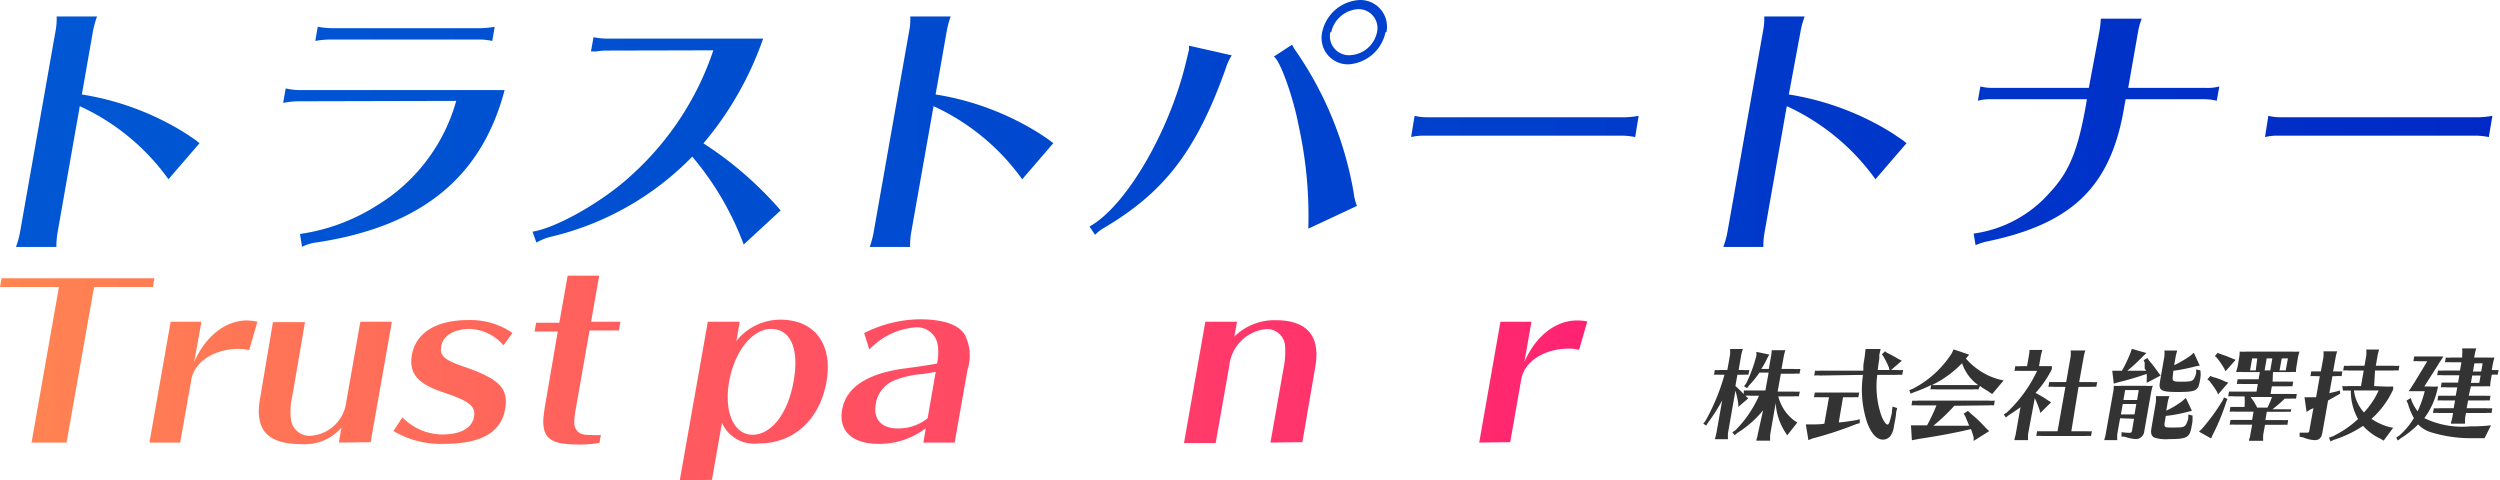 <svg xmlns="http://www.w3.org/2000/svg" xmlns:xlink="http://www.w3.org/1999/xlink" viewBox="0 0 194.26 37.32"><defs><style>.cls-1{fill:url(#名称未設定グラデーション_207);}.cls-2{fill:url(#名称未設定グラデーション_207-2);}.cls-3{fill:url(#名称未設定グラデーション_207-3);}.cls-4{fill:url(#名称未設定グラデーション_207-4);}.cls-5{fill:url(#名称未設定グラデーション_207-5);}.cls-6{fill:url(#名称未設定グラデーション_207-6);}.cls-7{fill:url(#名称未設定グラデーション_207-7);}.cls-8{fill:url(#名称未設定グラデーション_207-8);}.cls-9{fill:url(#名称未設定グラデーション_207-9);}.cls-10{fill:url(#名称未設定グラデーション_179);}.cls-11{fill:url(#名称未設定グラデーション_179-2);}.cls-12{fill:url(#名称未設定グラデーション_179-3);}.cls-13{fill:url(#名称未設定グラデーション_179-4);}.cls-14{fill:url(#名称未設定グラデーション_179-5);}.cls-15{fill:url(#名称未設定グラデーション_179-6);}.cls-16{fill:url(#名称未設定グラデーション_179-7);}.cls-17{fill:url(#名称未設定グラデーション_179-10);}.cls-18{fill:#333;}</style><linearGradient id="名称未設定グラデーション_207" x1="-0.4" y1="10.22" x2="194.26" y2="10.67" gradientUnits="userSpaceOnUse"><stop offset="0" stop-color="#0057d3"/><stop offset="0.3" stop-color="#004ed0"/><stop offset="0.81" stop-color="#0034c9"/><stop offset="1" stop-color="#0029c6"/></linearGradient><linearGradient id="名称未設定グラデーション_207-2" x1="-0.4" y1="10.55" x2="194.26" y2="10.99" xlink:href="#名称未設定グラデーション_207"/><linearGradient id="名称未設定グラデーション_207-3" x1="-0.41" y1="10.86" x2="194.26" y2="11.3" xlink:href="#名称未設定グラデーション_207"/><linearGradient id="名称未設定グラデーション_207-4" x1="-0.4" y1="10.07" x2="194.26" y2="10.52" xlink:href="#名称未設定グラデーション_207"/><linearGradient id="名称未設定グラデーション_207-5" x1="-0.4" y1="8.92" x2="194.27" y2="9.37" xlink:href="#名称未設定グラデーション_207"/><linearGradient id="名称未設定グラデーション_207-6" x1="-0.4" y1="9.57" x2="194.26" y2="10.01" xlink:href="#名称未設定グラデーション_207"/><linearGradient id="名称未設定グラデーション_207-7" x1="-0.4" y1="9.92" x2="194.26" y2="10.37" xlink:href="#名称未設定グラデーション_207"/><linearGradient id="名称未設定グラデーション_207-8" x1="-0.4" y1="9.89" x2="194.26" y2="10.33" xlink:href="#名称未設定グラデーション_207"/><linearGradient id="名称未設定グラデーション_207-9" x1="-0.4" y1="9.41" x2="194.26" y2="9.86" xlink:href="#名称未設定グラデーション_207"/><linearGradient id="名称未設定グラデーション_179" x1="-1.49" y1="28.01" x2="122.95" y2="28.01" gradientUnits="userSpaceOnUse"><stop offset="0" stop-color="#ff8651"/><stop offset="1" stop-color="#ff2371"/></linearGradient><linearGradient id="名称未設定グラデーション_179-2" x1="-1.49" y1="29.66" x2="122.95" y2="29.66" xlink:href="#名称未設定グラデーション_179"/><linearGradient id="名称未設定グラデーション_179-3" x1="-1.49" y1="29.77" x2="122.95" y2="29.77" xlink:href="#名称未設定グラデーション_179"/><linearGradient id="名称未設定グラデーション_179-4" x1="-1.49" y1="29.68" x2="122.95" y2="29.68" xlink:href="#名称未設定グラデーション_179"/><linearGradient id="名称未設定グラデーション_179-5" x1="-1.49" y1="27.93" x2="122.95" y2="27.93" xlink:href="#名称未設定グラデーション_179"/><linearGradient id="名称未設定グラデーション_179-6" x1="-1.49" y1="31.1" x2="122.95" y2="31.1" xlink:href="#名称未設定グラデーション_179"/><linearGradient id="名称未設定グラデーション_179-7" x1="-1.49" y1="29.65" x2="122.95" y2="29.65" xlink:href="#名称未設定グラデーション_179"/><linearGradient id="名称未設定グラデーション_179-10" x1="-1.49" y1="29.65" x2="122.95" y2="29.65" xlink:href="#名称未設定グラデーション_179"/></defs><g id="レイヤー_2" data-name="レイヤー 2"><g id="レイヤー_1-2" data-name="レイヤー 1"><path class="cls-1" d="M1.24,19.19a7.14,7.14,0,0,0,.31-1.11L4.32,2.39A5,5,0,0,0,4.4,1.28H7.54a7.67,7.67,0,0,0-.31,1.11L6.36,7.34a21.55,21.55,0,0,1,8.11,3.05c.34.22.55.38.81.55a1,1,0,0,0,.23.18l-2.42,2.81A17.34,17.34,0,0,0,6.2,8.25L4.47,18.08a6.92,6.92,0,0,0-.09,1.11Z"/><path class="cls-2" d="M23.16,7.87A6.33,6.33,0,0,0,22,8l.2-1.13A4.93,4.93,0,0,0,23.32,7H39.21c-1.79,6.8-6.49,10.61-14.62,11.84a3.35,3.35,0,0,0-1.12.34l-.16-1a15.1,15.1,0,0,0,6-2.23,13.86,13.86,0,0,0,6.14-8.11ZM38.25,3.18a5.23,5.23,0,0,0-1.09-.11H25.62a7.57,7.57,0,0,0-1.12.11l.19-1.1a7.06,7.06,0,0,0,1.09.11H37.32a7.2,7.2,0,0,0,1.12-.11Z"/><path class="cls-3" d="M47.05,3.93a5.24,5.24,0,0,0-.74.07l-.32,0h-.07l.2-1.11a5.6,5.6,0,0,0,1.09.11H59.3a25.67,25.67,0,0,1-4.64,8.14,27.87,27.87,0,0,1,6,5.21L57.79,19a23,23,0,0,0-4-6.83,22.55,22.55,0,0,1-11,6.23,4.24,4.24,0,0,0-1.11.45L41.38,18c1.89-.29,5.58-2.41,7.7-4.4a22.84,22.84,0,0,0,6.35-9.69Z"/><path class="cls-4" d="M67.58,19.19a7.07,7.07,0,0,0,.3-1.11L70.65,2.39a4.47,4.47,0,0,0,.08-1.11h3.14a7.62,7.62,0,0,0-.3,1.11L72.7,7.34a21.49,21.49,0,0,1,8.1,3.05c.34.22.56.38.81.55a1.47,1.47,0,0,0,.24.18l-2.42,2.81a17.41,17.41,0,0,0-6.89-5.68L70.8,18.08a5.93,5.93,0,0,0-.08,1.11Z"/><path class="cls-5" d="M84.66,17.6c2.79-1.53,6.18-7.3,7.49-12.74l.24-1,0-.11,0-.2,3.32.75a4.58,4.58,0,0,0-.48,1.06c-2.26,6.33-4.73,9.55-9.4,12.32a3.15,3.15,0,0,0-.74.57Zm17,.17a32.43,32.43,0,0,0-.75-8c-.41-2.21-1.46-5.13-1.93-5.37l1.42-.93a3.71,3.71,0,0,0,.38.62A27.51,27.51,0,0,1,105.19,15a4.08,4.08,0,0,0,.25,1Zm6-15.27A3.15,3.15,0,0,1,104.79,5a2.05,2.05,0,0,1-2.05-2.5A3.14,3.14,0,0,1,105.67,0,2.07,2.07,0,0,1,107.73,2.5Zm-4.29,0a1.48,1.48,0,0,0,1.48,1.79A2.25,2.25,0,0,0,107,2.5,1.47,1.47,0,0,0,105.55.71,2.29,2.29,0,0,0,103.44,2.5Z"/><path class="cls-6" d="M127.06,10.65a5.82,5.82,0,0,0-1-.11H110.65a4.26,4.26,0,0,0-1,.11L109.92,9a4,4,0,0,0,1,.11h15.41a6.83,6.83,0,0,0,1-.11Z"/><path class="cls-7" d="M133.91,19.19a7.14,7.14,0,0,0,.31-1.11L137,2.39a5,5,0,0,0,.09-1.11h3.14a6.58,6.58,0,0,0-.31,1.11L139,7.34a21.55,21.55,0,0,1,8.11,3.05l.81.55a1,1,0,0,0,.23.18l-2.42,2.81a17.34,17.34,0,0,0-6.89-5.68l-1.73,9.83a5.94,5.94,0,0,0-.09,1.11Z"/><path class="cls-8" d="M163.13,2.45a7.89,7.89,0,0,0,.11-1h3.18a5.34,5.34,0,0,0-.28,1l-.77,4.38h6.08a3.54,3.54,0,0,0,1-.11l-.2,1.11a4,4,0,0,0-1-.12h-6.08l-.09.49c-1,6.17-3.91,9.13-10.57,10.54a4.81,4.81,0,0,0-1,.31l-.15-.9a9.61,9.61,0,0,0,5.94-3.21c1.5-1.61,2.16-3.27,2.78-6.74l.08-.49h-7.47a3.58,3.58,0,0,0-1,.12l.19-1.11a3.93,3.93,0,0,0,.95.11h7.48Z"/><path class="cls-9" d="M193.39,10.65a5.72,5.72,0,0,0-1-.11H177a4.1,4.1,0,0,0-1,.11L176.26,9a3.86,3.86,0,0,0,1,.11h15.41a6.7,6.7,0,0,0,1-.11Z"/><path class="cls-10" d="M7.31,22.3,5.17,34.39H2.45L4.58,22.3H0l.12-.68H12l-.12.68Z"/><path class="cls-11" d="M11.61,34.39,13.26,25h2.39l-.56,3.13c.87-2,2.43-3.23,4.1-3.23A4,4,0,0,1,20,25l-.64,2.21a3.16,3.16,0,0,0-.79-.1c-1.94,0-3.45,1-3.7,2.37L14,34.39Z"/><path class="cls-12" d="M26.33,34.39l.2-1.16a3.76,3.76,0,0,1-3.1,1.28c-2.66,0-3.66-1.11-3.22-3.56l1-5.92H23.7l-1,5.82a5,5,0,0,0-.09,1.75,1.45,1.45,0,0,0,1.55,1.26,3,3,0,0,0,2.75-2.65L28,25h2.45l-1.65,9.36Z"/><path class="cls-13" d="M39.12,26.83a3.6,3.6,0,0,0-2.62-1.27c-1.19,0-2.06.51-2.21,1.31s.28,1.12,1.78,1.63c2.74.94,3.46,1.69,3.18,3.29-.32,1.82-1.87,2.7-4.77,2.7a7.18,7.18,0,0,1-3.91-1l.7-1.06a4.37,4.37,0,0,0,3.09,1.33c1.43,0,2.31-.49,2.47-1.36s-.43-1.26-2.41-1.92S31.77,29,32,27.6c.31-1.75,1.89-2.73,4.4-2.73a5.79,5.79,0,0,1,3.42,1Z"/><path class="cls-14" d="M44.78,31.55c-.21,1.16-.21,1.53,0,1.84s.47.41,1.17.41a5.87,5.87,0,0,0,.74,0l-.11.61a8.46,8.46,0,0,1-1.57.13c-2.13,0-2.77-.4-2.8-1.8a11.4,11.4,0,0,1,.13-1.14l1-5.84h-1.8l.12-.68h1.8l.65-3.66h2.45L45.93,25h2.28l-.12.68H45.81Z"/><path class="cls-15" d="M52.82,37.32,55,25h2.48l-.26,1.5a4.36,4.36,0,0,1,3.42-1.66c2.68,0,4.09,1.93,3.58,4.82s-2.48,4.8-5.29,4.8a2.74,2.74,0,0,1-2.83-1.6l-.78,4.43Zm3.84-7.68c-.42,2.37.36,4.14,1.81,4.14s2.75-1.6,3.2-4.17-.27-4.05-1.75-4.05S57.07,27.33,56.66,29.64Z"/><path class="cls-16" d="M71.94,33.27a5.9,5.9,0,0,1-3.65,1.22c-2.08,0-3.15-1-2.85-2.67s1.87-2.81,4.94-3.2c1.08-.14,2-.29,2.43-.37a4,4,0,0,0,.07-1.33,1.62,1.62,0,0,0-1.79-1.48,5.53,5.53,0,0,0-3.54,1.72l-.4-1.28a9.86,9.86,0,0,1,4.29-1.07c1.81,0,3,.39,3.51,1.17a3.53,3.53,0,0,1,.23,2.74l-1,5.67H71.75Zm.4-4.31-.64.1a7.55,7.55,0,0,0-2.24.51,2.36,2.36,0,0,0-1.41,1.84c-.21,1.16.45,1.88,1.69,1.88a3.6,3.6,0,0,0,2.34-.79l.63-3.61Z"/><path class="cls-11" d="M76.74,34.39,78.39,25h2.38l-.55,3.13c.86-2,2.43-3.23,4.09-3.23a4,4,0,0,1,.81.08l-.65,2.21a3.08,3.08,0,0,0-.78-.1c-1.94,0-3.46,1-3.71,2.37l-.86,4.9Z"/><path class="cls-14" d="M88.66,31.55c-.2,1.16-.2,1.53,0,1.84s.47.41,1.17.41a5.87,5.87,0,0,0,.74,0l-.11.61a8.54,8.54,0,0,1-1.57.13c-2.13,0-2.77-.4-2.8-1.8a11.4,11.4,0,0,1,.13-1.14l1-5.84h-1.8l.12-.68h1.8L88,21.37h2.45L89.81,25H92.1l-.12.68H89.69Z"/><path class="cls-17" d="M98.72,34.39l1-5.68A6.44,6.44,0,0,0,99.86,27a1.41,1.41,0,0,0-1.49-1.43,3.2,3.2,0,0,0-2.85,2.86l-1.06,6H92L93.66,25h2.46l-.21,1.16a4.43,4.43,0,0,1,3.21-1.28c2.45,0,3.51,1.24,3.08,3.64l-1,5.84Z"/><path class="cls-13" d="M106.44,29.66c-.42,2.35.55,4,2.38,4a5.28,5.28,0,0,0,3.54-1.46l.38.46a6.82,6.82,0,0,1-4.58,1.85c-3.31,0-4.8-1.68-4.25-4.81a5.61,5.61,0,0,1,5.75-4.81,4.09,4.09,0,0,1,3.54,1.5,4,4,0,0,1,.49,3h-7.21Zm4.67-.94c.31-1.94-.31-3.16-1.58-3.16s-2.41,1.17-2.88,3.16Z"/><path class="cls-11" d="M114.94,34.39,116.59,25H119l-.55,3.13c.86-2,2.42-3.23,4.09-3.23a3.87,3.87,0,0,1,.8.08l-.64,2.21a3.08,3.08,0,0,0-.78-.1c-1.94,0-3.46,1-3.71,2.37l-.86,4.9Z"/><path class="cls-18" d="M137,31.88A8,8,0,0,1,135,33.64l-.21.18-.18-.23.23-.15a8.87,8.87,0,0,0,1.84-2.69H136a2.17,2.17,0,0,0-.38,0l.07.06.16.14-.78.67,0-.26a7,7,0,0,0-.22-1l-.58,3.3a3.93,3.93,0,0,0,0,.47h-1l0-.08c.05-.17.07-.25.1-.39l.45-2.55a13.4,13.4,0,0,1-1.12,1.76l-.12.2-.23-.15.15-.18a16.28,16.28,0,0,0,1.5-3.62h-.35a4.23,4.23,0,0,0-.47,0l.07-.37a2.37,2.37,0,0,0,.45,0h.52l.21-1.17a2.19,2.19,0,0,0,0-.46h1a3.15,3.15,0,0,0-.13.46l-.2,1.17h.36a2.58,2.58,0,0,0,.47,0l-.07.37a3.52,3.52,0,0,0-.45,0H135l-.15.87.1.09.43.42.12.12,0-.28.46,0h1.22l.25-1.39h-.71a7.57,7.57,0,0,1-.81,1l-.16.21-.23-.15.16-.21a10.7,10.7,0,0,0,.8-2.17l0-.29,1,.21-.17.31a6,6,0,0,1-.45.81h.58l.18-1a2.85,2.85,0,0,0,.05-.46h1.06a4.6,4.6,0,0,0-.12.46l-.18,1h1a4,4,0,0,0,.47,0l-.07.37a2.32,2.32,0,0,0-.45,0h-1l-.25,1.39h1.25a4,4,0,0,0,.47,0l-.07.37a3.64,3.64,0,0,0-.45,0h-1.15a3.4,3.4,0,0,0,1.27,1.9l.21.13-.79,1-.14-.23a4.65,4.65,0,0,1-.75-2.29l-.43,2.46a3.93,3.93,0,0,0,0,.47h-1.07l0-.08a1.72,1.72,0,0,0,.1-.39Z"/><path class="cls-18" d="M142.88,32.82c.31,0,.93-.11,1.4-.18l.23-.07,0,.31-.26.07a28.41,28.41,0,0,1-3.41,1.12l-.32.13-.2-1.22h.31c.39,0,.88,0,1.13-.06l.36-2.05h-.7a4.23,4.23,0,0,0-.47,0l.07-.37.46,0H144a4,4,0,0,0,.47,0l-.07.37a3.67,3.67,0,0,0-.46,0h-.73Zm-1.44-3.64a2.79,2.79,0,0,0-.47,0l.07-.38a2.42,2.42,0,0,0,.45,0h3.3l0-.21c0-.42.06-.49.12-1l.05-.47h1.17l-.1.46,0,.19,0,.1c-.07.47-.09.58-.12.88h1.5a2.63,2.63,0,0,0,.47,0l-.07.38a2.45,2.45,0,0,0-.46,0h-1.48a7,7,0,0,0,.3,3.11c.15.42.37.75.49.75s.17-.16.35-.91l0-.12.05-.37.36.12-.08.31c0,.29-.11.75-.17,1.08a1.69,1.69,0,0,1-.27.77.75.75,0,0,1-.58.29c-.48,0-.88-.42-1.22-1.28a8.1,8.1,0,0,1-.34-3.75Zm5.18-1.77a9.13,9.13,0,0,1,.9.49l.26.13-.94.81-.06-.27a6.23,6.23,0,0,0-.45-.9l-.1-.14.25-.23Z"/><path class="cls-18" d="M153.73,30.26a2.42,2.42,0,0,0-.46,0h-2.8a2.58,2.58,0,0,0-.47,0l.06-.34a11.38,11.38,0,0,1-1.31.55l-.29.12-.1-.27.29-.12a7.91,7.91,0,0,0,3-2.73l.15-.32,1.21.41-.25.3a5.25,5.25,0,0,0,2.6,1.63l.33.07-.89,1.06-.29-.2c-.25-.15-.47-.29-.66-.43,0,0,0,0,0,0Zm-1.87,1.27a14.55,14.55,0,0,1-1.63,1.55h1.12l.89,0,.77,0c-.09-.24-.14-.34-.31-.75l-.12-.18.33-.22L153,32l.08.08.13.12a9.87,9.87,0,0,1,1.11,1.07l.25.23-1.21.76,0-.28c-.05-.18-.14-.47-.21-.64-1.14.28-2.66.56-4.09.77l-.5.1-.07-1.16.68,0h.57a13.73,13.73,0,0,0,.73-1.55H149a4,4,0,0,0-.47,0l.06-.37a2.48,2.48,0,0,0,.46,0h5.48a2.53,2.53,0,0,0,.47,0l-.06.37a3.67,3.67,0,0,0-.46,0Zm1.46-1.61a2.29,2.29,0,0,0,.39,0,3.41,3.41,0,0,1-1.25-1.7,8.09,8.09,0,0,1-2.34,1.7,2.8,2.8,0,0,0,.4,0Z"/><path class="cls-18" d="M157.59,33.73a3.93,3.93,0,0,0,0,.47h-1.06l0-.08c.05-.17.07-.25.1-.39l.37-2.09c-.3.22-.59.42-.91.62l-.23.18-.16-.24.23-.14a10.57,10.57,0,0,0,2.36-3.24H157a4.23,4.23,0,0,0-.47,0l.07-.37a2.37,2.37,0,0,0,.45,0h.46l.14-.8a2.85,2.85,0,0,0,.05-.46h1a4.6,4.6,0,0,0-.12.46l-.14.8h.06l.94,0,0,.23a7.87,7.87,0,0,1-1.27,1.85,10.43,10.43,0,0,1,1,.6l.21.13-.84.83-.06-.24a7.56,7.56,0,0,0-.37-.91Zm3.36-.22h1.13a4,4,0,0,0,.47,0l-.07.37a2.42,2.42,0,0,0-.46,0h-3.33a2.53,2.53,0,0,0-.46,0l.06-.37.46,0h1.13l.61-3.45h-.86a2.53,2.53,0,0,0-.46,0l.06-.37.46,0h.86l.35-2a2.71,2.71,0,0,0,0-.46h1.14a3.16,3.16,0,0,0-.12.46l-.36,2h.93a4,4,0,0,0,.47,0l-.07.37a2.37,2.37,0,0,0-.45,0h-.93Z"/><path class="cls-18" d="M164.74,32.5l-.22,1.23a3.93,3.93,0,0,0,0,.47h-1l0-.08a1.72,1.72,0,0,0,.1-.39l.56-3.13a3.24,3.24,0,0,0,.07-.62,4.21,4.21,0,0,0,.57,0h1.88a4.89,4.89,0,0,0,.58,0,4.35,4.35,0,0,0-.15.62l-.51,2.9a.67.67,0,0,1-.64.62,3,3,0,0,1-.89-.19l-.24,0,0-.35a4,4,0,0,0,.56.05c.19,0,.23,0,.27-.24l.14-.85Zm1.91-3.86,0-.2,0-.11,0-.16-.08-.18.29-.17.11.17a10.4,10.4,0,0,1,.77,1l.15.19-1.08.57v-.28a3.75,3.75,0,0,0,0-.42,22.08,22.08,0,0,1-2.24.66l-.32.1-.12-1,.37,0h.38a10.72,10.72,0,0,0,.67-1.4l.1-.3,1.14.32-.28.26a12.94,12.94,0,0,1-1.21,1.12l1.47,0ZM166,31.39h-1.05l-.15.81h1.06Zm.19-1.08h-1.06l-.13.77h1.06Zm2,2.61c0,.27,0,.3.53.3.83,0,1,0,1.14-.24a1.49,1.49,0,0,0,.18-.49l0-.28.33.08,0,.27c0,.28-.05.42-.07.56-.15.87-.33,1-1.77,1A2.88,2.88,0,0,1,167.4,34c-.23-.12-.3-.34-.22-.76l.34-2a2.71,2.71,0,0,0,0-.46h1.05a3.54,3.54,0,0,0-.13.46l-.11.67a7.3,7.3,0,0,0,1.21-.72l.31-.27.47,1L170,32a11.63,11.63,0,0,1-1.71.32Zm.63-3.56c0,.25.06.3.63.3.24,0,.63,0,.78-.05a.41.41,0,0,0,.3-.28,1.26,1.26,0,0,0,.12-.34l0-.28.33.07L171,29c0,.4-.05.52-.08.69-.12.67-.34.77-1.68.77s-1.52-.12-1.4-.82l.34-1.94a2.19,2.19,0,0,0,0-.46h1a4.6,4.6,0,0,0-.12.46l-.12.68a8.4,8.4,0,0,0,1.26-.74l.27-.23.46,1-.34.06a13.26,13.26,0,0,1-1.71.34Z"/><path class="cls-18" d="M173.09,31l-.08.17a16.9,16.9,0,0,1-1.08,2.63l-.12.27-.94-.53.23-.22a15.81,15.81,0,0,0,1.63-2.24l.08-.2Zm-1.16-1.71a5.14,5.14,0,0,1,1,.37l.22.07-.8.92-.07-.19a7.44,7.44,0,0,0-.62-.88l-.14-.1.24-.27Zm.52-1.81a10.05,10.05,0,0,1,1.06.4l.21.08-.79.89-.08-.18a6.33,6.33,0,0,0-.63-.91l-.12-.09.23-.26Zm4.14,2.17h1.13a4,4,0,0,0,.47,0l-.06.37a3.67,3.67,0,0,0-.46,0h-1.14l-.1.59H178a3.83,3.83,0,0,0,.47,0l-.06.37a2.42,2.42,0,0,0-.46,0h-.42a10,10,0,0,1-.95.82h1a3.8,3.8,0,0,0,.46,0L178,32a3.67,3.67,0,0,0-.46,0h-1.4l-.11.64h1.3a3.83,3.83,0,0,0,.47,0l-.06.37a3.67,3.67,0,0,0-.46,0H176l-.14.77a3.93,3.93,0,0,0,0,.47h-1.1l0-.08a1.72,1.72,0,0,0,.1-.39L175,33h-1.28a4.23,4.23,0,0,0-.47,0l.07-.37.46,0H175l.11-.64h-1.39a4,4,0,0,0-.47,0l.06-.37.46,0h.64a5.42,5.42,0,0,0,0-.82h-.8a2.64,2.64,0,0,0-.47,0l.06-.37.46,0h1.68l.1-.59h-1.16a4.09,4.09,0,0,0-.47,0l.06-.37.46,0h1.17l.1-.56h-1.26a5.25,5.25,0,0,0-.59,0,3.4,3.4,0,0,0,.15-.58l.07-.43a2.71,2.71,0,0,0,.06-.58,4.47,4.47,0,0,0,.58,0h3.49a4.8,4.8,0,0,0,.58,0,3.81,3.81,0,0,0-.14.58l-.07.43a4,4,0,0,0-.07.58,3.31,3.31,0,0,0-.45,0h-1.33Zm-1.19-1.8H175l-.16.93h.44Zm-.52,3a4.72,4.72,0,0,1,.51.82h.8a5.6,5.6,0,0,0,.35-.82Zm1.69-3h-.44l-.16.93h.44Zm1.21,0h-.48l-.17.93h.48Z"/><path class="cls-18" d="M181,30.55l.59-.14.21-.08.05.25-.17.1-.78.44-.45,2.54c-.07.37-.25.54-.58.54A2.42,2.42,0,0,1,179,34l-.31-.07,0-.31.54,0c.14,0,.2,0,.22-.19l.31-1.72,0,0-.25.12-.28.18-.16-1.14.35,0,.17,0,.22,0,.16,0,.29-1.64H180a2.71,2.71,0,0,0-.47,0l.06-.37.46,0h.29l.2-1.1a2.19,2.19,0,0,0,0-.46h1.07a2.87,2.87,0,0,0-.12.46l-.2,1.1h.25a4,4,0,0,0,.47,0l-.06.37a2.6,2.6,0,0,0-.46,0h-.25Zm4.16-.52a7.91,7.91,0,0,0,.8,0l0,.23a6.91,6.91,0,0,1-1.69,2.29,4.93,4.93,0,0,0,1.38.63l.31.06-.74,1-.25-.15a4.18,4.18,0,0,1-1.35-1,8.87,8.87,0,0,1-2.28,1.09l-.25.12-.12-.29.26-.09a7.83,7.83,0,0,0,2-1.36,4.39,4.39,0,0,1-.56-2.15v-.06h-.14a4.23,4.23,0,0,0-.47,0L182,30a2.42,2.42,0,0,0,.46,0h1l.21-1.21h-1.13a4.23,4.23,0,0,0-.47,0l.07-.37a2.48,2.48,0,0,0,.46,0h1.13l.14-.8a3.21,3.21,0,0,0,0-.46h1a2.87,2.87,0,0,0-.12.46l-.14.8h1.37a2.48,2.48,0,0,0,.46,0l-.06.37a3.67,3.67,0,0,0-.46,0h-1.37L184.48,30Zm-2.25.31a3.14,3.14,0,0,0,.78,1.71,6.28,6.28,0,0,0,1.14-1.71Z"/><path class="cls-18" d="M189.38,30.33a5.82,5.82,0,0,1-1,2.16,6.74,6.74,0,0,0,3.54.64,14.41,14.41,0,0,0,1.64-.08l-.5,1c-.17,0-.54,0-.85,0a10.66,10.66,0,0,1-3.31-.46,2.27,2.27,0,0,1-1-.61,7.72,7.72,0,0,1-1.33,1.06l-.25.19L186.2,34l.24-.16a5.76,5.76,0,0,0,1.13-1.35,5.16,5.16,0,0,1-.47-1.14l-.11-.22.34-.2.07.23a3.42,3.42,0,0,0,.46.8,8.78,8.78,0,0,0,.55-1.56h-.7l-.55,0c.12-.16.15-.21.45-.68l1-1.65H188a4,4,0,0,0-.47,0l.06-.37.46,0h1l.81,0-.09.15-.12.18-.13.19-.06.11-1.08,1.7h.37a5.51,5.51,0,0,0,.7,0Zm2.45.42h1.22a3.83,3.83,0,0,0,.47,0l-.06.37a3.67,3.67,0,0,0-.46,0h-1.22l-.11.6h1.52a2.53,2.53,0,0,0,.47,0l-.06.37a3.67,3.67,0,0,0-.46,0h-1.52l-.07.37a3.72,3.72,0,0,0,0,.46h-1.1l0-.08c.05-.17.07-.25.1-.38l.06-.37h-1.09a4.23,4.23,0,0,0-.47,0l.07-.37a2.37,2.37,0,0,0,.45,0h1.09l.11-.6h-.9a4.09,4.09,0,0,0-.47,0l.06-.37.46,0h.9l.12-.65h-.81a2.69,2.69,0,0,0-.47,0l.06-.37.46,0H191l.1-.57h-1.26a2.53,2.53,0,0,0-.46,0l.06-.37a4,4,0,0,0,.49,0h1.22l.11-.64h-.81a4.23,4.23,0,0,0-.47,0l.07-.37a2.42,2.42,0,0,0,.46,0h.81l0-.25a2.19,2.19,0,0,0,0-.46h1.1a2.87,2.87,0,0,0-.12.46l-.05.25h1a4.8,4.8,0,0,0,.58,0,4.74,4.74,0,0,0-.14.57l-.07.4h.06a4,4,0,0,0,.47,0l-.07.37a2.42,2.42,0,0,0-.46,0h0l-.06.34a2.6,2.6,0,0,0-.06.56,3.31,3.31,0,0,0-.45,0H192Zm.82-1,.1-.57h-.65l-.1.57Zm.15-.88.11-.64h-.64l-.11.64Z"/></g></g></svg>